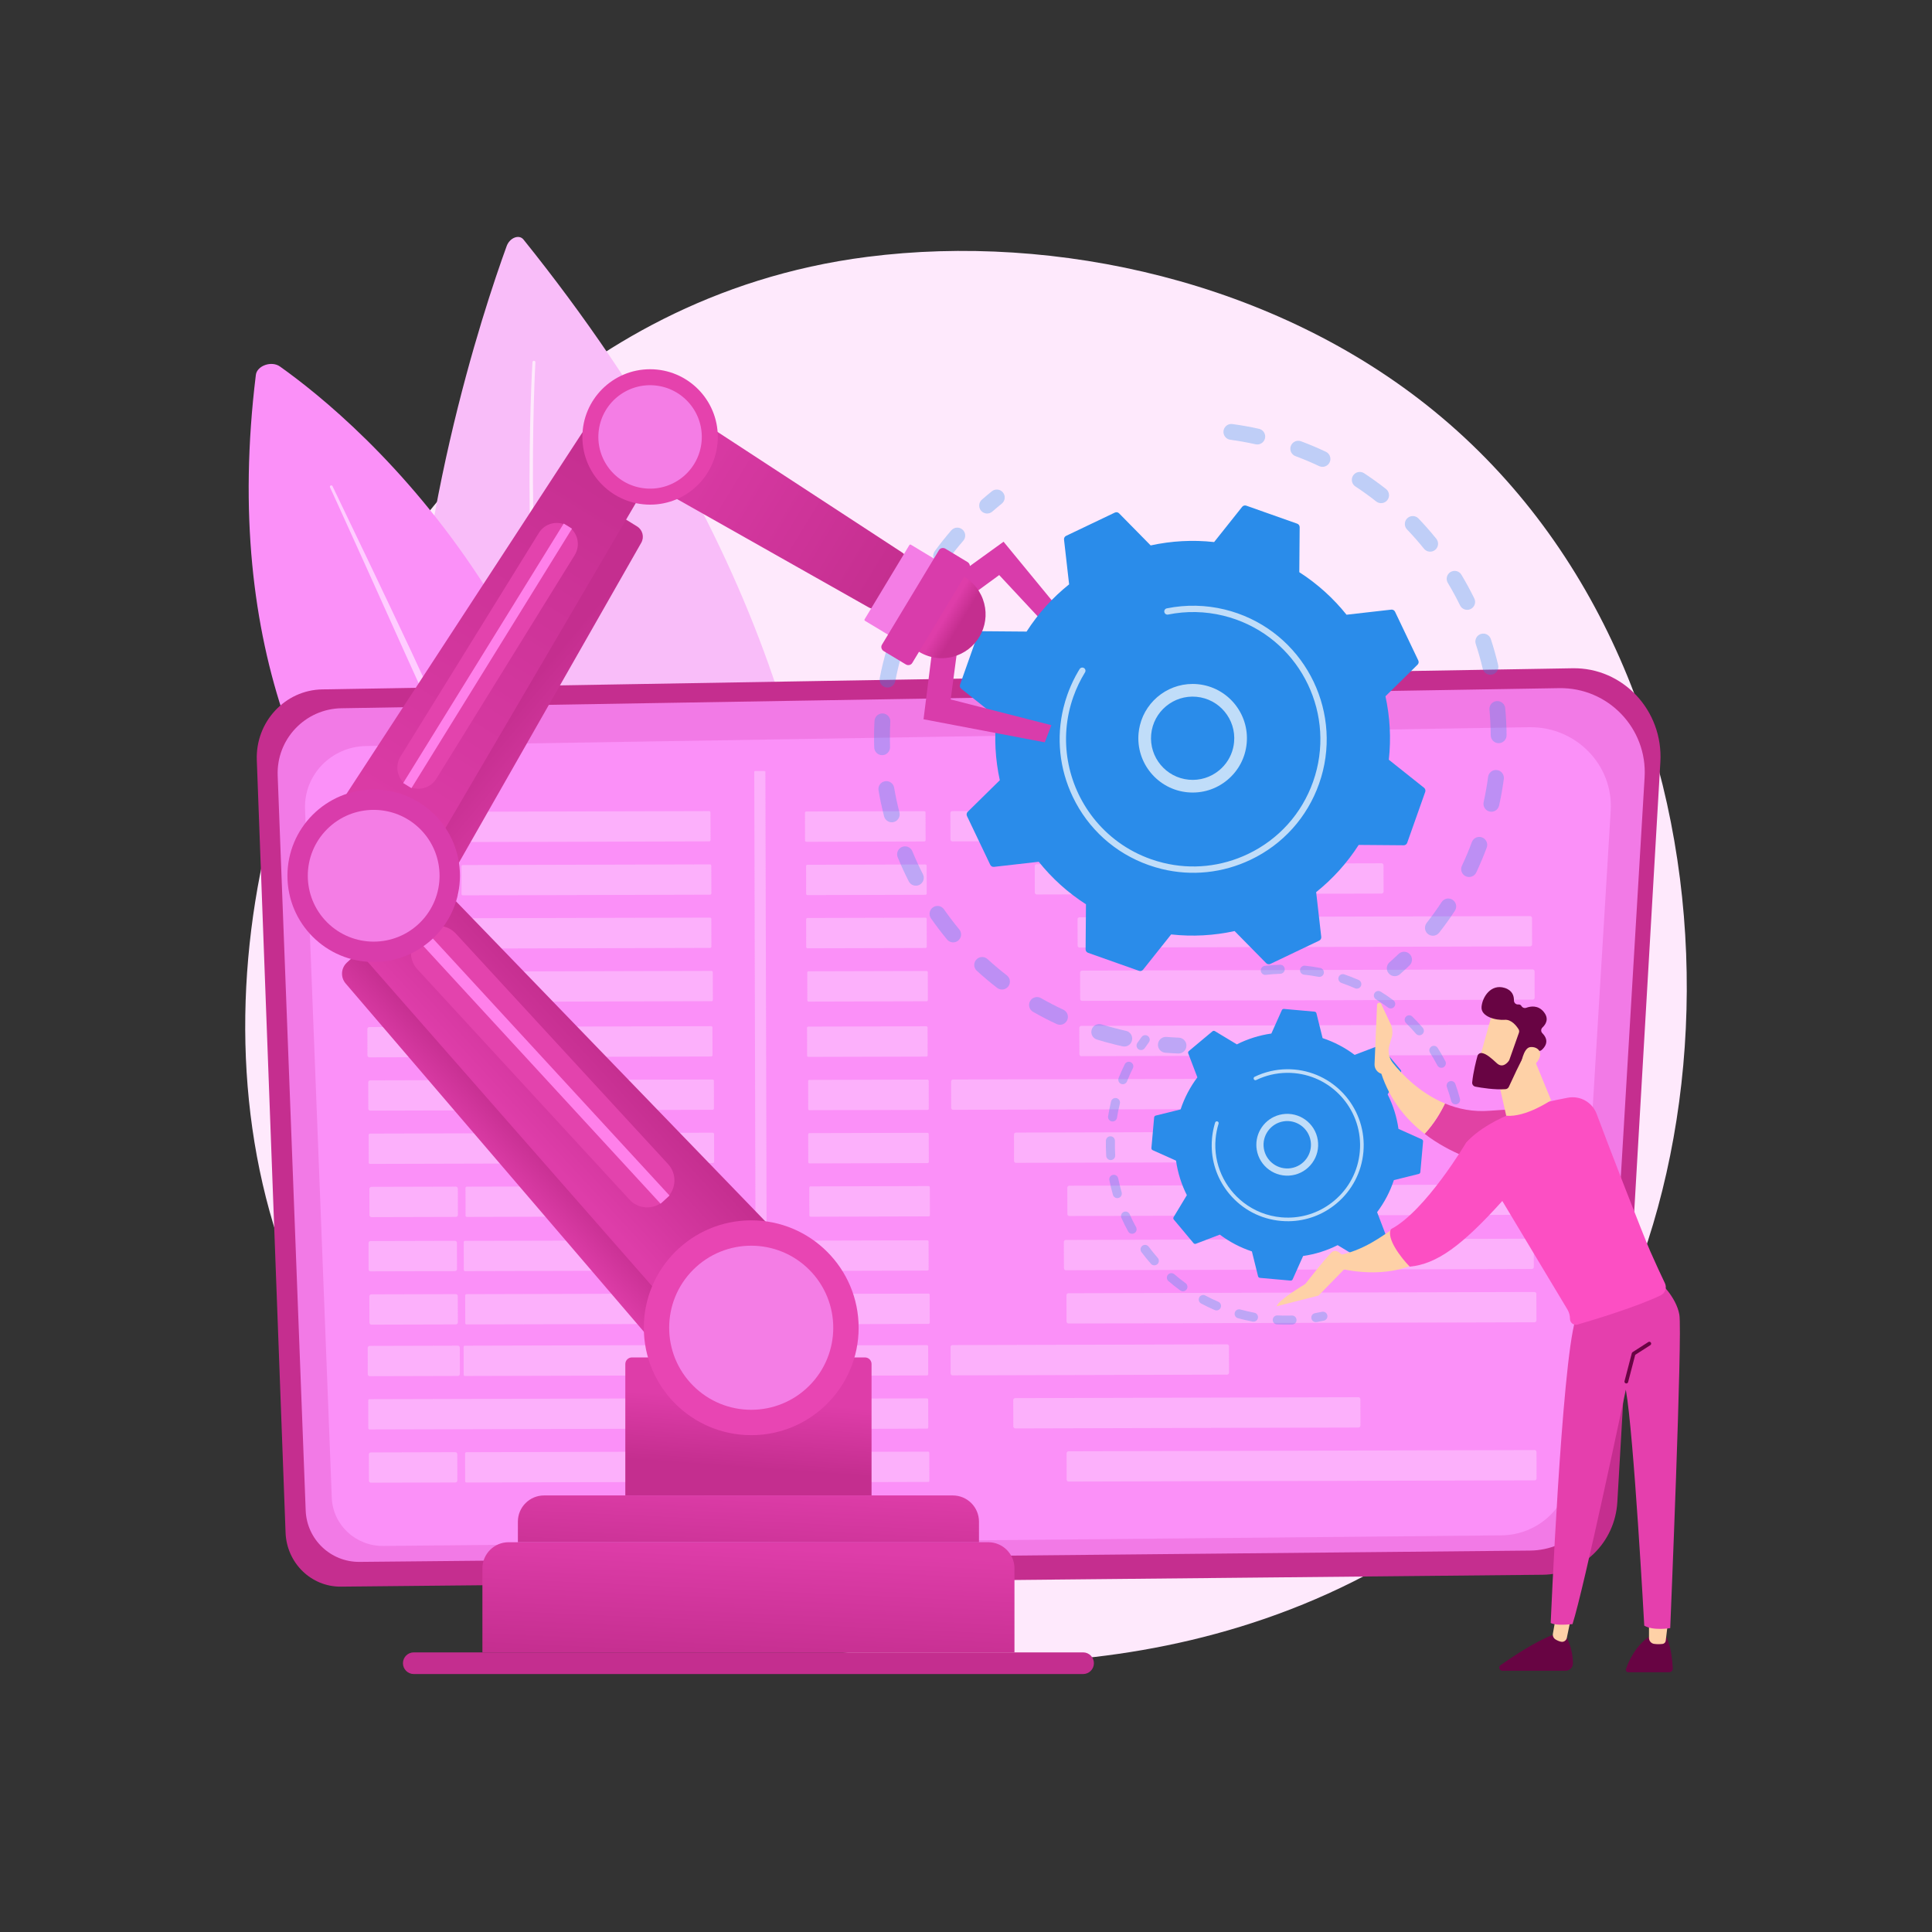 <svg width="945" height="945" viewBox="0 0 945 945" fill="none" xmlns="http://www.w3.org/2000/svg">
<rect x="0" y="0" width="945" height="945" fill="#333333" stroke="none"/>
<g clip-path="url(#clip0_8_586)">
<path d="M743.325 716.323C728.846 731.186 715.146 740.771 704.322 748.344C577.088 837.361 426.537 811.413 394.54 805.076C347.292 795.719 255.961 777.631 189.931 701.916C90.032 587.365 105.588 406.894 183.076 287.762C197.25 265.971 272.12 145.025 424.293 125.629C516.386 113.891 623.737 137.565 701.478 201.073C864.663 334.383 853.046 603.691 743.325 716.323Z" fill="#FEE9FC"/>
<path d="M247.82 120.376C225.035 183.042 104.704 550.298 371.37 657.311C371.37 657.311 502.412 423.68 256.056 117.167C253.901 114.485 249.309 116.282 247.82 120.376Z" fill="#F9BDF9"/>
<path d="M261.886 177.238C261.886 177.238 261.444 184.672 261.094 197.714C260.747 210.754 260.481 229.396 260.845 251.759C261.193 274.121 262.184 300.205 264.232 328.083C266.313 355.955 269.436 385.626 274.052 415.071C276.348 429.793 278.993 444.459 281.999 458.81C285.02 473.157 288.41 487.186 292.132 500.636C295.853 514.087 299.911 526.957 304.22 538.991C308.526 551.027 313.085 562.224 317.712 572.362C322.346 582.496 327.005 591.592 331.49 599.445C332.594 601.418 333.748 603.278 334.815 605.101C335.354 606.009 335.883 606.9 336.402 607.775C336.947 608.634 337.483 609.476 338.007 610.301C339.057 611.951 340.064 613.533 341.026 615.045C342.035 616.525 342.997 617.936 343.911 619.276C345.706 621.978 347.446 624.291 348.936 626.32C349.683 627.333 350.374 628.271 351.007 629.13C351.67 629.966 352.272 630.725 352.81 631.405C354.965 634.126 356.115 635.577 356.115 635.577L356.155 635.627C356.738 636.363 356.614 637.432 355.877 638.015C355.142 638.598 354.073 638.474 353.49 637.738L353.485 637.732C353.485 637.732 352.324 636.255 350.148 633.485C349.603 632.792 348.996 632.019 348.327 631.167C347.689 630.294 346.992 629.34 346.239 628.31C344.736 626.246 342.981 623.893 341.174 621.149C340.255 619.788 339.286 618.355 338.269 616.852C337.302 615.317 336.289 613.712 335.233 612.038C334.707 611.201 334.169 610.346 333.621 609.475C333.099 608.588 332.568 607.685 332.026 606.765C330.955 604.918 329.796 603.031 328.689 601.033C324.188 593.078 319.523 583.877 314.894 573.64C310.271 563.401 305.726 552.105 301.444 539.978C297.158 527.853 293.133 514.899 289.45 501.372C285.767 487.846 282.422 473.749 279.45 459.34C276.493 444.929 273.901 430.209 271.659 415.439C267.153 385.899 264.145 356.158 262.175 328.231C260.239 300.299 259.354 274.176 259.098 251.784C258.561 206.989 260.447 177.152 260.447 177.152C260.471 176.755 260.813 176.453 261.21 176.477C261.608 176.501 261.91 176.841 261.886 177.238Z" fill="#FEE9FC"/>
<path d="M306.16 529.782C306.16 529.782 91.873 454.287 125.147 183.373C125.702 178.856 132.83 176.359 136.905 179.25C174.835 206.164 304.71 314.011 306.16 529.782Z" fill="#FB90F8"/>
<path d="M162.639 237.801C162.639 237.801 170.336 253.855 181.884 277.936C187.642 289.983 194.314 304.061 201.407 319.172C204.906 326.748 208.523 334.577 212.198 342.533C214.023 346.517 215.861 350.532 217.708 354.563C219.525 358.607 221.351 362.667 223.175 366.727C226.809 374.855 230.442 382.982 234.019 390.983C237.564 398.998 241.052 406.886 244.429 414.519C247.731 422.185 250.925 429.596 253.952 436.623C256.979 443.65 259.76 450.33 262.37 456.477C263.682 459.547 264.902 462.506 266.043 465.328C267.194 468.146 268.285 470.819 269.311 473.332C270.335 475.844 271.294 478.195 272.181 480.369C273.046 482.552 273.841 484.558 274.558 486.369C277.405 493.623 279.031 497.768 279.031 497.768C279.159 498.094 278.999 498.461 278.672 498.589C278.354 498.714 277.994 498.562 277.859 498.25L277.855 498.241C277.855 498.241 276.105 494.151 273.039 486.994C272.279 485.203 271.438 483.219 270.522 481.06C269.584 478.91 268.569 476.584 267.486 474.099C265.312 469.132 262.859 463.528 260.183 457.415C257.484 451.312 254.607 444.68 251.479 437.702C248.349 430.725 245.05 423.367 241.636 415.755C238.223 408.143 234.697 400.277 231.113 392.284C227.497 384.306 223.824 376.2 220.15 368.095C212.796 351.888 205.44 335.68 198.545 320.486C191.696 305.268 185.304 291.065 179.826 278.891C174.315 266.731 169.722 256.598 166.507 249.505C164.891 245.962 163.622 243.178 162.757 241.28C161.88 239.388 161.412 238.378 161.412 238.378C161.254 238.039 161.402 237.636 161.741 237.478C162.078 237.322 162.478 237.467 162.639 237.801Z" fill="#FFCDFF"/>
<path d="M157.649 337.203L769.213 326.868C793.835 326.452 813.598 347.57 812.135 372.733L791.084 734.736C789.932 754.548 773.997 770.068 754.609 770.259L166.748 776.073C152.228 776.217 140.231 764.509 139.678 749.656L125.613 371.838C124.917 353.141 139.373 337.512 157.649 337.203Z" fill="#C52E8F"/>
<path d="M167.024 346.425L762.626 336.593C786.606 336.197 805.852 356.288 804.427 380.229L783.926 724.639C782.804 743.488 767.285 758.254 748.403 758.437L175.884 763.967C161.743 764.104 150.06 752.965 149.521 738.834L135.823 379.377C135.145 361.588 149.224 346.719 167.024 346.425Z" fill="#F27AE6"/>
<path d="M179.006 364.912L747.919 355.699C770.824 355.328 789.208 374.155 787.847 396.588L768.264 719.319C767.193 736.982 752.369 750.818 734.333 750.989L187.47 756.172C173.962 756.3 162.802 745.862 162.288 732.62L149.204 395.79C148.556 379.121 162.004 365.188 179.006 364.912Z" fill="#FB90F8"/>
<path opacity="0.53" d="M346.921 411.548L180.137 411.987C179.789 411.988 179.506 411.707 179.505 411.359L179.47 397.8C179.469 397.452 179.75 397.17 180.098 397.169L346.882 396.729C347.23 396.728 347.512 397.01 347.513 397.357L347.549 410.916C347.55 411.264 347.269 411.547 346.921 411.548Z" fill="#FDCBFC"/>
<path opacity="0.53" d="M452.136 411.593L394.381 411.745C394.047 411.746 393.776 411.477 393.775 411.143L393.739 397.533C393.738 397.199 394.008 396.928 394.342 396.927L452.097 396.775C452.431 396.775 452.702 397.044 452.703 397.378L452.739 410.988C452.74 411.321 452.47 411.592 452.136 411.593Z" fill="#FDCBFC"/>
<path opacity="0.53" d="M580.383 411.255L465.852 411.557C465.322 411.558 464.891 411.129 464.889 410.599L464.855 397.702C464.854 397.171 465.283 396.74 465.813 396.739L580.344 396.438C580.874 396.436 581.305 396.865 581.307 397.395L581.341 410.293C581.342 410.823 580.913 411.254 580.383 411.255Z" fill="#FDCBFC"/>
<path opacity="0.53" d="M223.41 437.915L180.283 438.029C179.752 438.03 179.321 437.601 179.32 437.071L179.286 424.174C179.285 423.644 179.714 423.213 180.244 423.211L223.371 423.098C223.901 423.096 224.332 423.525 224.334 424.055L224.367 436.953C224.369 437.483 223.94 437.914 223.41 437.915Z" fill="#FDCBFC"/>
<path opacity="0.53" d="M347.322 437.615L226.371 437.933C226.023 437.934 225.741 437.653 225.74 437.306L225.704 423.746C225.703 423.399 225.984 423.116 226.332 423.115L347.283 422.797C347.631 422.796 347.913 423.077 347.914 423.425L347.95 436.984C347.951 437.332 347.67 437.614 347.322 437.615Z" fill="#FDCBFC"/>
<path opacity="0.53" d="M452.679 437.659L394.924 437.811C394.59 437.813 394.319 437.543 394.318 437.209L394.282 423.599C394.281 423.266 394.551 422.995 394.885 422.994L452.64 422.842C452.974 422.841 453.245 423.111 453.246 423.444L453.282 437.054C453.283 437.387 453.013 437.658 452.679 437.659Z" fill="#FDCBFC"/>
<path opacity="0.53" d="M675.791 437.072L507.117 437.517C506.586 437.518 506.155 437.089 506.154 436.559L506.12 423.661C506.119 423.131 506.548 422.7 507.078 422.699L675.752 422.255C676.282 422.253 676.713 422.682 676.715 423.212L676.748 436.11C676.75 436.64 676.321 437.071 675.791 437.072Z" fill="#FDCBFC"/>
<path opacity="0.53" d="M223.445 463.946L180.318 464.059C179.787 464.06 179.356 463.632 179.355 463.102L179.321 450.204C179.32 449.674 179.749 449.243 180.279 449.242L223.406 449.128C223.936 449.127 224.367 449.555 224.369 450.085L224.403 462.983C224.404 463.513 223.975 463.944 223.445 463.946Z" fill="#FDCBFC"/>
<path opacity="0.53" d="M347.333 463.646L226.382 463.965C226.034 463.966 225.752 463.684 225.751 463.337L225.715 449.778C225.714 449.43 225.995 449.148 226.343 449.147L347.294 448.828C347.641 448.827 347.924 449.108 347.925 449.456L347.961 463.015C347.961 463.363 347.68 463.645 347.333 463.646Z" fill="#FDCBFC"/>
<path opacity="0.53" d="M452.705 463.69L394.949 463.842C394.615 463.843 394.344 463.573 394.344 463.239L394.308 449.63C394.307 449.296 394.576 449.025 394.91 449.024L452.666 448.872C452.999 448.871 453.271 449.141 453.271 449.474L453.307 463.085C453.308 463.418 453.038 463.689 452.705 463.69Z" fill="#FDCBFC"/>
<path opacity="0.53" d="M748.437 462.911L528.061 463.492C527.531 463.493 527.1 463.064 527.098 462.534L527.064 449.637C527.063 449.106 527.492 448.675 528.022 448.674L748.398 448.094C748.928 448.092 749.359 448.521 749.361 449.051L749.394 461.949C749.396 462.479 748.967 462.91 748.437 462.911Z" fill="#FDCBFC"/>
<path opacity="0.53" d="M223.876 490.013L180.748 490.127C180.218 490.128 179.787 489.699 179.786 489.169L179.752 476.271C179.751 475.741 180.179 475.31 180.709 475.309L223.837 475.195C224.367 475.194 224.798 475.623 224.799 476.153L224.833 489.05C224.835 489.58 224.406 490.011 223.876 490.013Z" fill="#FDCBFC"/>
<path opacity="0.53" d="M348.044 489.713L227.093 490.031C226.745 490.032 226.462 489.751 226.461 489.403L226.426 475.844C226.425 475.496 226.706 475.214 227.054 475.213L348.005 474.895C348.352 474.894 348.635 475.175 348.636 475.522L348.672 489.082C348.672 489.429 348.391 489.712 348.044 489.713Z" fill="#FDCBFC"/>
<path opacity="0.53" d="M453.247 489.757L395.491 489.909C395.157 489.91 394.886 489.641 394.886 489.307L394.85 475.697C394.849 475.364 395.118 475.092 395.452 475.092L453.208 474.939C453.541 474.939 453.813 475.208 453.813 475.542L453.849 489.152C453.85 489.486 453.58 489.757 453.247 489.757Z" fill="#FDCBFC"/>
<path opacity="0.53" d="M749.674 488.977L529.298 489.557C528.768 489.558 528.337 489.13 528.336 488.6L528.302 475.702C528.3 475.172 528.729 474.741 529.259 474.739L749.635 474.159C750.166 474.158 750.597 474.587 750.598 475.117L750.632 488.014C750.633 488.545 750.205 488.976 749.674 488.977Z" fill="#FDCBFC"/>
<path opacity="0.53" d="M223.81 517.063L180.683 517.176C180.153 517.178 179.722 516.749 179.72 516.219L179.687 503.321C179.685 502.791 180.114 502.36 180.644 502.359L223.771 502.245C224.302 502.244 224.733 502.673 224.734 503.203L224.768 516.1C224.769 516.63 224.341 517.061 223.81 517.063Z" fill="#FDCBFC"/>
<path opacity="0.53" d="M347.873 516.762L226.922 517.081C226.574 517.082 226.292 516.8 226.291 516.453L226.255 502.894C226.254 502.546 226.535 502.264 226.883 502.263L347.834 501.944C348.182 501.943 348.464 502.225 348.465 502.572L348.501 516.131C348.501 516.479 348.22 516.761 347.873 516.762Z" fill="#FDCBFC"/>
<path opacity="0.53" d="M453.139 516.807L395.384 516.959C395.05 516.96 394.779 516.69 394.778 516.357L394.742 502.747C394.741 502.413 395.011 502.142 395.345 502.141L453.1 501.989C453.434 501.988 453.705 502.258 453.706 502.592L453.742 516.202C453.743 516.535 453.473 516.806 453.139 516.807Z" fill="#FDCBFC"/>
<path opacity="0.53" d="M749.304 516.027L528.928 516.607C528.398 516.608 527.967 516.179 527.966 515.649L527.932 502.752C527.93 502.221 528.359 501.791 528.889 501.789L749.265 501.209C749.795 501.208 750.226 501.636 750.228 502.166L750.262 515.064C750.263 515.594 749.834 516.025 749.304 516.027Z" fill="#FDCBFC"/>
<path opacity="0.53" d="M224.241 543.129L181.114 543.243C180.583 543.244 180.152 542.816 180.151 542.285L180.117 529.388C180.116 528.857 180.545 528.426 181.075 528.425L224.202 528.312C224.732 528.31 225.163 528.739 225.165 529.269L225.199 542.167C225.2 542.697 224.771 543.128 224.241 543.129Z" fill="#FDCBFC"/>
<path opacity="0.53" d="M348.583 542.83L227.632 543.148C227.284 543.149 227.002 542.868 227.001 542.52L226.965 528.961C226.964 528.614 227.245 528.331 227.593 528.33L348.544 528.012C348.892 528.011 349.174 528.292 349.175 528.64L349.211 542.199C349.212 542.546 348.93 542.829 348.583 542.83Z" fill="#FDCBFC"/>
<path opacity="0.53" d="M453.681 542.874L395.926 543.026C395.592 543.027 395.321 542.758 395.32 542.424L395.284 528.814C395.283 528.481 395.553 528.21 395.887 528.209L453.642 528.057C453.976 528.056 454.247 528.325 454.248 528.659L454.284 542.269C454.285 542.602 454.015 542.873 453.681 542.874Z" fill="#FDCBFC"/>
<path opacity="0.53" d="M600.472 542.488L466.198 542.841C465.667 542.843 465.236 542.414 465.235 541.884L465.201 528.986C465.2 528.456 465.629 528.025 466.159 528.023L600.433 527.67C600.963 527.668 601.394 528.097 601.395 528.627L601.429 541.525C601.43 542.056 601.002 542.487 600.472 542.488Z" fill="#FDCBFC"/>
<path opacity="0.53" d="M348.683 568.859L180.983 569.301C180.636 569.302 180.353 569.02 180.352 568.673L180.316 555.114C180.315 554.766 180.597 554.483 180.944 554.482L348.644 554.041C348.992 554.04 349.275 554.321 349.276 554.669L349.311 568.228C349.312 568.576 349.031 568.858 348.683 568.859Z" fill="#FDCBFC"/>
<path opacity="0.53" d="M453.708 568.905L395.952 569.057C395.618 569.057 395.347 568.788 395.346 568.454L395.311 554.844C395.31 554.511 395.579 554.24 395.913 554.239L453.669 554.087C454.002 554.086 454.273 554.356 454.274 554.689L454.31 568.299C454.311 568.633 454.041 568.904 453.708 568.905Z" fill="#FDCBFC"/>
<path opacity="0.53" d="M664.837 568.348L496.96 568.79C496.43 568.791 495.999 568.363 495.998 567.832L495.964 554.935C495.963 554.405 496.391 553.974 496.921 553.972L664.798 553.53C665.329 553.529 665.759 553.957 665.761 554.488L665.795 567.385C665.796 567.916 665.367 568.347 664.837 568.348Z" fill="#FDCBFC"/>
<path opacity="0.53" d="M223.012 595.232L181.686 595.341C181.156 595.342 180.725 594.913 180.723 594.383L180.689 581.485C180.688 580.955 181.117 580.524 181.647 580.523L222.974 580.414C223.504 580.413 223.935 580.841 223.936 581.372L223.97 594.269C223.971 594.799 223.543 595.23 223.012 595.232Z" fill="#FDCBFC"/>
<path opacity="0.53" d="M349.304 594.927L228.353 595.245C228.006 595.246 227.723 594.965 227.722 594.617L227.687 581.058C227.686 580.71 227.967 580.428 228.314 580.427L349.265 580.108C349.613 580.107 349.896 580.389 349.897 580.736L349.932 594.295C349.933 594.643 349.652 594.926 349.304 594.927Z" fill="#FDCBFC"/>
<path opacity="0.53" d="M454.25 594.971L396.494 595.123C396.16 595.124 395.889 594.854 395.888 594.521L395.853 580.911C395.852 580.577 396.121 580.306 396.455 580.305L454.211 580.153C454.544 580.152 454.815 580.422 454.816 580.756L454.852 594.366C454.853 594.699 454.583 594.97 454.25 594.971Z" fill="#FDCBFC"/>
<path opacity="0.53" d="M750.976 594.19L523.049 594.79C522.519 594.791 522.088 594.363 522.087 593.832L522.053 580.935C522.051 580.404 522.48 579.973 523.01 579.972L750.937 579.372C751.467 579.371 751.898 579.799 751.899 580.33L751.933 593.227C751.935 593.758 751.506 594.189 750.976 594.19Z" fill="#FDCBFC"/>
<path opacity="0.53" d="M223.978 673.022L180.851 673.135C180.321 673.137 179.89 672.708 179.888 672.178L179.854 659.28C179.853 658.75 180.282 658.319 180.812 658.318L223.939 658.204C224.47 658.203 224.901 658.632 224.902 659.162L224.936 672.059C224.937 672.589 224.509 673.02 223.978 673.022Z" fill="#FDCBFC"/>
<path opacity="0.53" d="M348.38 672.721L227.429 673.04C227.081 673.041 226.798 672.76 226.797 672.412L226.762 658.853C226.761 658.505 227.042 658.223 227.39 658.222L348.341 657.903C348.688 657.902 348.971 658.184 348.972 658.531L349.008 672.09C349.008 672.438 348.727 672.721 348.38 672.721Z" fill="#FDCBFC"/>
<path opacity="0.53" d="M453.419 672.766L395.663 672.918C395.329 672.919 395.058 672.649 395.057 672.316L395.021 658.706C395.021 658.372 395.29 658.101 395.624 658.1L453.38 657.948C453.713 657.947 453.984 658.217 453.985 658.551L454.021 672.16C454.022 672.494 453.752 672.765 453.419 672.766Z" fill="#FDCBFC"/>
<path opacity="0.53" d="M600.208 672.38L465.934 672.734C465.404 672.735 464.973 672.306 464.971 671.776L464.938 658.879C464.936 658.348 465.365 657.917 465.895 657.916L600.169 657.563C600.699 657.561 601.13 657.99 601.132 658.52L601.166 671.418C601.167 671.948 600.738 672.379 600.208 672.38Z" fill="#FDCBFC"/>
<path opacity="0.53" d="M348.479 698.752L180.779 699.193C180.431 699.194 180.149 698.913 180.148 698.565L180.112 685.006C180.111 684.659 180.393 684.376 180.74 684.375L348.44 683.934C348.788 683.933 349.07 684.214 349.071 684.561L349.107 698.121C349.108 698.469 348.827 698.751 348.479 698.752Z" fill="#FDCBFC"/>
<path opacity="0.53" d="M453.444 698.796L395.688 698.948C395.355 698.949 395.084 698.68 395.083 698.346L395.047 684.736C395.046 684.402 395.316 684.131 395.649 684.131L453.405 683.979C453.739 683.978 454.01 684.247 454.011 684.581L454.046 698.191C454.047 698.525 453.778 698.796 453.444 698.796Z" fill="#FDCBFC"/>
<path opacity="0.53" d="M664.483 698.241L496.606 698.682C496.076 698.684 495.645 698.255 495.643 697.725L495.609 684.827C495.608 684.297 496.037 683.866 496.567 683.865L664.444 683.423C664.974 683.421 665.405 683.85 665.406 684.38L665.44 697.278C665.442 697.808 665.013 698.239 664.483 698.241Z" fill="#FDCBFC"/>
<path opacity="0.53" d="M222.749 725.124L181.422 725.233C180.892 725.234 180.461 724.806 180.46 724.276L180.426 711.378C180.425 710.848 180.853 710.417 181.383 710.415L222.71 710.307C223.24 710.305 223.671 710.734 223.672 711.264L223.706 724.162C223.708 724.692 223.279 725.123 222.749 725.124Z" fill="#FDCBFC"/>
<path opacity="0.53" d="M349.1 724.819L228.149 725.138C227.802 725.139 227.519 724.857 227.518 724.51L227.482 710.951C227.481 710.603 227.763 710.32 228.11 710.319L349.061 710.001C349.409 710 349.692 710.281 349.693 710.629L349.728 724.188C349.729 724.536 349.448 724.818 349.1 724.819Z" fill="#FDCBFC"/>
<path opacity="0.53" d="M453.987 724.864L396.231 725.016C395.898 725.017 395.627 724.747 395.626 724.413L395.59 710.803C395.589 710.47 395.859 710.199 396.192 710.198L453.948 710.046C454.281 710.045 454.553 710.315 454.554 710.648L454.589 724.258C454.59 724.592 454.32 724.863 453.987 724.864Z" fill="#FDCBFC"/>
<path opacity="0.53" d="M750.622 724.082L522.696 724.682C522.165 724.684 521.734 724.255 521.733 723.725L521.699 710.827C521.698 710.297 522.127 709.866 522.657 709.865L750.583 709.265C751.114 709.263 751.545 709.692 751.546 710.222L751.58 723.12C751.581 723.65 751.152 724.081 750.622 724.082Z" fill="#FDCBFC"/>
<path opacity="0.53" d="M222.576 621.745L181.249 621.854C180.719 621.855 180.288 621.427 180.287 620.897L180.253 607.999C180.252 607.469 180.68 607.038 181.21 607.037L222.537 606.928C223.067 606.926 223.498 607.355 223.5 607.885L223.533 620.783C223.535 621.313 223.106 621.744 222.576 621.745Z" fill="#FDCBFC"/>
<path opacity="0.53" d="M348.44 621.441L227.489 621.76C227.141 621.761 226.859 621.479 226.858 621.132L226.822 607.573C226.821 607.225 227.102 606.942 227.45 606.941L348.401 606.623C348.749 606.622 349.031 606.903 349.032 607.251L349.068 620.81C349.069 621.158 348.788 621.44 348.44 621.441Z" fill="#FDCBFC"/>
<path opacity="0.53" d="M453.631 621.486L395.875 621.638C395.541 621.639 395.27 621.369 395.269 621.036L395.233 607.426C395.233 607.092 395.502 606.821 395.836 606.82L453.592 606.668C453.925 606.667 454.196 606.937 454.197 607.27L454.233 620.88C454.234 621.214 453.964 621.485 453.631 621.486Z" fill="#FDCBFC"/>
<path opacity="0.53" d="M749.288 620.707L521.362 621.307C520.831 621.309 520.4 620.88 520.399 620.35L520.365 607.452C520.364 606.922 520.793 606.491 521.323 606.49L749.249 605.89C749.779 605.888 750.21 606.317 750.212 606.847L750.245 619.745C750.247 620.275 749.818 620.706 749.288 620.707Z" fill="#FDCBFC"/>
<path opacity="0.53" d="M222.993 647.813L181.666 647.921C181.136 647.923 180.705 647.494 180.704 646.964L180.67 634.066C180.669 633.536 181.097 633.105 181.627 633.104L222.954 632.995C223.484 632.994 223.915 633.422 223.917 633.953L223.95 646.85C223.952 647.38 223.523 647.811 222.993 647.813Z" fill="#FDCBFC"/>
<path opacity="0.53" d="M349.151 647.509L228.2 647.827C227.852 647.828 227.57 647.547 227.569 647.199L227.533 633.64C227.532 633.292 227.813 633.01 228.161 633.009L349.112 632.69C349.46 632.689 349.742 632.971 349.743 633.318L349.779 646.877C349.78 647.225 349.499 647.508 349.151 647.509Z" fill="#FDCBFC"/>
<path opacity="0.53" d="M454.173 647.553L396.417 647.705C396.083 647.706 395.812 647.436 395.811 647.103L395.775 633.493C395.775 633.159 396.044 632.888 396.378 632.887L454.134 632.735C454.467 632.735 454.738 633.004 454.739 633.338L454.775 646.948C454.776 647.281 454.506 647.552 454.173 647.553Z" fill="#FDCBFC"/>
<path opacity="0.53" d="M750.565 646.772L522.639 647.372C522.109 647.373 521.678 646.945 521.676 646.414L521.643 633.517C521.641 632.986 522.07 632.556 522.6 632.554L750.526 631.954C751.057 631.953 751.488 632.382 751.489 632.912L751.523 645.809C751.524 646.34 751.095 646.771 750.565 646.772Z" fill="#FDCBFC"/>
<path opacity="0.53" d="M374.98 742.3L370.245 742.313C370.051 742.313 369.893 742.156 369.892 741.961L368.933 377.5C368.932 377.305 369.09 377.147 369.284 377.146L374.019 377.134C374.213 377.133 374.371 377.291 374.372 377.485L375.331 741.947C375.332 742.141 375.175 742.3 374.98 742.3Z" fill="#FDCBFC"/>
<path d="M529.768 808.229H202.395C199.468 808.229 197.096 810.602 197.096 813.529C197.096 816.456 199.468 818.828 202.395 818.828H529.768C532.694 818.828 535.067 816.456 535.067 813.529C535.067 810.602 532.694 808.229 529.768 808.229Z" fill="url(#paint0_linear_8_586)"/>
<path d="M483.398 754.352H248.764C241.69 754.352 235.956 760.086 235.956 767.159V808.23H496.206V767.159C496.206 760.086 490.472 754.352 483.398 754.352Z" fill="url(#paint1_linear_8_586)"/>
<path d="M466.039 731.467H266.123C259.05 731.467 253.315 737.201 253.315 744.274V754.352H478.847V744.274C478.847 737.201 473.113 731.467 466.039 731.467Z" fill="url(#paint2_linear_8_586)"/>
<path d="M426.302 731.467H305.86V667.185C305.86 665.404 307.304 663.96 309.085 663.96H423.077C424.859 663.96 426.302 665.404 426.302 667.185V731.467Z" fill="url(#paint3_linear_8_586)"/>
<path d="M169.676 470.833C166.742 473.535 166.486 478.081 169.1 481.094L333.912 673.55C336.638 676.693 341.422 676.962 344.482 674.144L358.504 661.233L176.992 464.097L169.676 470.833Z" fill="url(#paint4_linear_8_586)"/>
<path d="M192.245 409C186.634 403.152 177.377 402.866 171.415 408.355L156.633 421.965C150.672 427.454 150.194 436.704 155.56 442.777L352.212 667.027L393.434 629.073C396.777 625.995 396.929 620.768 393.771 617.5L192.245 409Z" fill="url(#paint5_linear_8_586)"/>
<path d="M206.349 455.988L204.803 457.411C200.015 461.819 199.708 469.273 204.116 474.06L307.89 586.768C312.298 591.555 319.752 591.862 324.539 587.455L326.085 586.031C330.872 581.623 331.18 574.169 326.772 569.382L222.997 456.675C218.59 451.888 211.136 451.58 206.349 455.988Z" fill="#E343AD"/>
<path d="M207.746 454.716L203.389 458.728L323.116 588.778L327.473 584.767L207.746 454.716Z" fill="#FF80EA"/>
<path d="M367.447 701.979C396.462 701.979 419.984 678.457 419.984 649.442C419.984 620.427 396.462 596.905 367.447 596.905C338.432 596.905 314.91 620.427 314.91 649.442C314.91 678.457 338.432 701.979 367.447 701.979Z" fill="#E845B3"/>
<path d="M395.817 677.817C411.489 662.145 411.489 636.736 395.817 621.064C380.145 605.392 354.735 605.392 339.063 621.064C323.391 636.736 323.391 662.145 339.063 677.817C354.735 693.489 380.145 693.489 395.817 677.817Z" fill="#F47DE5"/>
<path d="M191.626 436.301L204.643 444.353C207.484 446.111 211.215 445.173 212.888 442.281L313.642 265.503C315.245 262.73 314.354 259.185 311.63 257.499L304.838 253.298L191.626 436.301Z" fill="url(#paint6_linear_8_586)"/>
<path d="M300.776 208.495L314.497 216.984C320.032 220.408 321.812 227.629 318.502 233.233L197.467 439.914L159.2 416.241C156.097 414.321 155.184 410.222 157.178 407.166L284.448 212.166C287.985 206.702 295.241 205.071 300.776 208.495Z" fill="url(#paint7_linear_8_586)"/>
<path d="M263.573 260.668L195.895 370.067C192.9 374.907 194.397 381.258 199.237 384.253C204.077 387.247 210.428 385.751 213.422 380.91L281.1 271.512C284.095 266.672 282.598 260.32 277.758 257.326C272.918 254.332 266.567 255.828 263.573 260.668Z" fill="#E343AD"/>
<path d="M275.729 256.084L197.208 383.008L201.253 385.51L279.774 258.587L275.729 256.084Z" fill="#FF80EA"/>
<path d="M182.783 470.547C206.084 470.547 224.972 451.659 224.972 428.359C224.972 405.058 206.084 386.17 182.783 386.17C159.483 386.17 140.595 405.058 140.595 428.359C140.595 451.659 159.483 470.547 182.783 470.547Z" fill="#D93CAB"/>
<path d="M205.567 451.145C218.152 438.56 218.152 418.155 205.567 405.57C192.982 392.985 172.578 392.985 159.992 405.57C147.407 418.155 147.407 438.56 159.992 451.145C172.578 463.73 192.982 463.73 205.567 451.145Z" fill="#F47DE5"/>
<path d="M442.311 281.866L435.729 292.687C433.074 297.052 428.272 299.012 424.925 297.099L301.369 227.273L319.725 197.097C321.214 194.649 323.931 193.607 325.742 194.79L441.26 270.244C444.499 272.336 444.966 277.502 442.311 281.866Z" fill="url(#paint8_linear_8_586)"/>
<path d="M317.983 246.839C336.272 246.839 351.099 232.013 351.099 213.723C351.099 195.433 336.272 180.606 317.983 180.606C299.693 180.606 284.866 195.433 284.866 213.723C284.866 232.013 299.693 246.839 317.983 246.839Z" fill="#E542AD"/>
<path d="M343.18 215.86C344.365 201.939 334.041 189.694 320.12 188.509C306.199 187.325 293.954 197.649 292.769 211.57C291.584 225.49 301.909 237.736 315.83 238.921C329.75 240.105 341.996 229.781 343.18 215.86Z" fill="#F47DE5"/>
<path d="M463.203 284.946L490.872 264.971L529.21 311.599L523.398 318.462L488.735 281.278L467.322 296.952L463.203 284.946Z" fill="#D93CAB"/>
<g opacity="0.3">
<path d="M598.538 210.333C599.001 208.431 600.836 207.148 602.818 207.417C607.152 208.005 611.525 208.79 615.815 209.749C617.903 210.216 619.217 212.286 618.75 214.373C618.744 214.398 618.738 214.422 618.732 214.446C618.234 216.49 616.188 217.768 614.126 217.306C610.05 216.394 605.896 215.649 601.779 215.091C599.66 214.804 598.174 212.853 598.461 210.733C598.479 210.597 598.506 210.464 598.538 210.333ZM631.25 218.564C631.286 218.417 631.331 218.27 631.385 218.125C632.132 216.121 634.362 215.102 636.366 215.848C640.482 217.383 644.573 219.109 648.524 220.978C650.457 221.893 651.281 224.191 650.37 226.135C649.455 228.068 647.146 228.893 645.214 227.979C641.458 226.203 637.572 224.563 633.66 223.105C631.802 222.412 630.792 220.444 631.25 218.564ZM661.337 233.793C661.439 233.375 661.614 232.966 661.864 232.585C663.039 230.798 665.439 230.301 667.226 231.475C670.89 233.881 674.494 236.478 677.939 239.192C679.619 240.517 679.905 242.95 678.585 244.63C677.262 246.309 674.826 246.598 673.147 245.275C669.876 242.697 666.453 240.233 662.974 237.947C661.568 237.023 660.96 235.34 661.337 233.793ZM687.268 255.373C687.437 254.681 687.799 254.027 688.351 253.498C689.895 252.018 692.347 252.071 693.826 253.615C696.86 256.783 699.794 260.12 702.546 263.533C703.885 265.198 703.624 267.634 701.961 268.978C700.296 270.32 697.859 270.058 696.516 268.393C693.903 265.152 691.117 261.982 688.233 258.972C687.284 257.98 686.966 256.615 687.268 255.373ZM707.736 282.192C707.973 281.222 708.583 280.343 709.507 279.789C711.341 278.689 713.72 279.284 714.818 281.118C717.069 284.871 719.19 288.773 721.122 292.716C722.064 294.635 721.271 296.955 719.35 297.897C717.43 298.837 715.111 298.044 714.168 296.123C712.332 292.376 710.316 288.667 708.178 285.101C707.632 284.191 707.503 283.147 707.736 282.192ZM721.76 312.87C722.067 311.612 722.995 310.537 724.315 310.104C726.347 309.437 728.534 310.543 729.202 312.575C730.569 316.739 731.775 321.014 732.783 325.28C733.275 327.362 731.987 329.448 729.906 329.94C727.826 330.432 725.739 329.143 725.247 327.063C724.288 323.009 723.143 318.947 721.844 314.991C721.61 314.278 721.595 313.548 721.76 312.87ZM697.113 452.902C697.24 452.381 697.478 451.879 697.83 451.43C700.399 448.158 702.86 444.73 705.143 441.24C706.314 439.451 708.714 438.95 710.502 440.12C712.292 441.291 712.794 443.69 711.623 445.48C709.218 449.155 706.627 452.767 703.922 456.212C702.601 457.895 700.167 458.187 698.485 456.866C697.251 455.899 696.765 454.331 697.113 452.902ZM728.633 345.87C729.013 344.31 730.347 343.09 732.036 342.933C734.166 342.734 736.052 344.299 736.251 346.428C736.658 350.792 736.88 355.227 736.911 359.61C736.916 361.748 735.206 363.495 733.066 363.51C730.928 363.525 729.182 361.803 729.167 359.664C729.138 355.502 728.927 351.291 728.541 347.147C728.501 346.707 728.534 346.277 728.633 345.87ZM714.819 424.192C714.88 423.944 714.965 423.697 715.078 423.457C716.851 419.691 718.483 415.798 719.933 411.887C720.677 409.882 722.905 408.859 724.91 409.602C726.914 410.346 727.948 412.575 727.195 414.579C725.669 418.693 723.951 422.79 722.086 426.754C721.176 428.689 718.868 429.52 716.934 428.609C715.24 427.812 714.392 425.944 714.819 424.192ZM727.961 379.579C728.424 377.681 730.255 376.398 732.234 376.663C734.354 376.946 735.842 378.894 735.561 381.014C734.981 385.354 734.206 389.727 733.255 394.011C733.25 394.038 733.243 394.065 733.237 394.092C732.739 396.133 730.698 397.41 728.638 396.953C726.549 396.49 725.232 394.423 725.696 392.335C726.598 388.265 727.333 384.111 727.884 379.988C727.903 379.849 727.929 379.712 727.961 379.579Z" fill="#2A8CEA"/>
<path d="M678.457 472.68C678.637 471.94 679.037 471.244 679.652 470.7C681.148 469.378 682.64 468.003 684.091 466.612C685.633 465.132 688.085 465.182 689.565 466.725C691.046 468.268 690.997 470.721 689.451 472.2C687.927 473.663 686.357 475.11 684.783 476.501C683.181 477.918 680.733 477.768 679.317 476.166C678.443 475.179 678.166 473.871 678.457 472.68Z" fill="#2A8CEA"/>
</g>
<g opacity="0.3">
<path d="M566.506 510.136C566.949 508.32 568.655 507.043 570.577 507.197C572.567 507.358 574.594 507.479 576.6 507.557C578.737 507.64 580.402 509.44 580.319 511.577C580.235 513.723 578.435 515.378 576.299 515.295C574.186 515.212 572.052 515.085 569.957 514.917C567.825 514.745 566.236 512.878 566.407 510.746C566.424 510.537 566.458 510.333 566.506 510.136Z" fill="#2A8CEA"/>
<path d="M431.929 324.238C432.35 322.507 432.804 320.776 433.287 319.047C433.864 316.988 436 315.785 438.06 316.361C440.119 316.937 441.326 319.086 440.746 321.133C439.63 325.124 438.678 329.151 437.909 333.149C437.501 335.251 435.476 336.624 433.376 336.221C431.275 335.816 429.9 333.786 430.304 331.686C430.78 329.213 431.327 326.707 431.929 324.238ZM440.127 299.783C440.178 299.572 440.248 299.363 440.337 299.157C442.053 295.193 443.956 291.256 445.993 287.458C447.004 285.574 449.351 284.866 451.234 285.876C453.119 286.887 453.831 289.24 452.816 291.119C450.881 294.726 449.075 298.466 447.443 302.233C446.594 304.196 444.315 305.098 442.353 304.249C440.595 303.488 439.689 301.582 440.127 299.783ZM427.852 351.914C428.284 350.141 429.928 348.869 431.817 348.969C433.953 349.082 435.592 350.906 435.479 353.041C435.262 357.126 435.217 361.276 435.347 365.377C435.412 367.515 433.737 369.302 431.6 369.37C429.462 369.437 427.674 367.759 427.607 365.621C427.47 361.303 427.517 356.932 427.745 352.63C427.759 352.384 427.796 352.145 427.852 351.914ZM456.589 270.948C456.705 270.47 456.916 270.008 457.223 269.586C459.765 266.098 462.488 262.677 465.314 259.418C466.715 257.803 469.159 257.629 470.774 259.03C472.391 260.431 472.566 262.875 471.163 264.492C468.48 267.587 465.895 270.835 463.48 274.148C462.222 275.876 459.798 276.256 458.071 274.996C456.765 274.044 456.228 272.427 456.589 270.948ZM429.773 385.033C430.128 383.579 431.315 382.4 432.885 382.132C434.994 381.773 436.994 383.19 437.354 385.299C438.04 389.329 438.91 393.387 439.937 397.361C440.472 399.431 439.228 401.544 437.156 402.079C435.086 402.613 432.975 401.369 432.44 399.299C431.358 395.116 430.443 390.844 429.719 386.6C429.628 386.063 429.652 385.531 429.773 385.033ZM438.915 416.929C439.199 415.766 440.016 414.751 441.208 414.261C443.187 413.45 445.448 414.396 446.26 416.375C447.816 420.169 449.551 423.942 451.414 427.589C452.391 429.491 451.637 431.823 449.73 432.799C447.826 433.772 445.494 433.018 444.52 431.114C442.558 427.276 440.733 423.306 439.096 419.313C438.773 418.527 438.728 417.696 438.915 416.929ZM454.794 446.074C455.009 445.189 455.536 444.377 456.342 443.816C458.095 442.593 460.509 443.024 461.732 444.778C464.079 448.147 466.592 451.451 469.205 454.603C470.569 456.249 470.344 458.688 468.695 460.055C467.048 461.419 464.608 461.191 463.243 459.545C460.494 456.228 457.847 452.749 455.378 449.206C454.717 448.257 454.54 447.115 454.794 446.074ZM476.649 471.06C476.798 470.447 477.099 469.862 477.555 469.364C479 467.787 481.448 467.681 483.025 469.125C486.05 471.897 489.226 474.57 492.468 477.071C494.161 478.378 494.474 480.811 493.169 482.502C491.863 484.195 489.431 484.509 487.738 483.202C484.324 480.568 480.978 477.753 477.794 474.835C476.715 473.846 476.325 472.387 476.649 471.06ZM503.466 490.646C503.55 490.301 503.683 489.963 503.868 489.639C504.929 487.783 507.296 487.139 509.151 488.201C512.703 490.232 516.389 492.138 520.109 493.867C522.048 494.769 522.885 497.077 521.987 499.01C521.086 500.95 518.783 501.791 516.843 500.889C512.928 499.069 509.047 497.062 505.308 494.923C503.775 494.046 503.068 492.28 503.466 490.646ZM533.91 503.853C533.929 503.776 533.951 503.699 533.974 503.622C534.606 501.579 536.775 500.435 538.817 501.068C541.701 501.96 544.646 502.773 547.573 503.487C548.633 503.745 549.694 503.99 550.753 504.225C552.842 504.686 554.161 506.753 553.698 508.841C553.272 510.964 551.171 512.248 549.084 511.787C547.968 511.541 546.854 511.282 545.739 511.011C542.66 510.26 539.561 509.404 536.528 508.465C534.563 507.857 533.429 505.826 533.91 503.853Z" fill="#2A8CEA"/>
<path d="M479.067 246.387C479.249 245.639 479.655 244.939 480.277 244.394C481.854 243.013 483.49 241.64 485.14 240.311C486.806 238.97 489.244 239.233 490.584 240.899C491.925 242.565 491.664 245.001 489.997 246.343C488.429 247.605 486.875 248.91 485.377 250.22C483.77 251.629 481.323 251.467 479.914 249.858C479.051 248.871 478.778 247.57 479.067 246.387Z" fill="#2A8CEA"/>
</g>
<path d="M521.463 262.1C520.767 262.433 520.357 263.171 520.445 263.938L522.935 285.823C514.907 292.254 507.847 300.012 502.133 308.923L480.122 308.747C479.35 308.74 478.659 309.225 478.401 309.953L469.589 334.86C469.332 335.588 469.564 336.399 470.168 336.879L487.392 350.585C486.231 361.107 486.841 371.578 489.039 381.627L473.34 397.076C472.789 397.618 472.643 398.449 472.976 399.145L484.357 422.988C484.69 423.686 485.427 424.095 486.194 424.007L508.079 421.517C514.51 429.545 522.268 436.605 531.179 442.319L531.003 464.33C530.996 465.102 531.481 465.793 532.209 466.051L557.116 474.863C557.844 475.12 558.655 474.888 559.135 474.283L572.841 457.059C583.363 458.221 593.834 457.611 603.882 455.413L619.332 471.112C619.873 471.662 620.705 471.808 621.401 471.475L645.244 460.095C645.941 459.762 646.35 459.024 646.263 458.257L643.773 436.372C651.801 429.942 658.861 422.184 664.574 413.273L686.586 413.449C687.357 413.455 688.048 412.971 688.306 412.243L697.118 387.336C697.376 386.608 697.143 385.797 696.539 385.316L679.315 371.611C680.477 361.089 679.866 350.617 677.669 340.569L693.367 325.119C693.918 324.578 694.064 323.747 693.731 323.05L682.35 299.207C682.018 298.511 681.28 298.102 680.513 298.189L658.628 300.679C652.197 292.651 644.439 285.591 635.529 279.877L635.705 257.866C635.711 257.094 635.227 256.402 634.498 256.145L609.592 247.333C608.864 247.076 608.053 247.308 607.572 247.912L593.866 265.136C583.345 263.975 572.874 264.585 562.825 266.783L547.375 251.084C546.834 250.534 546.003 250.388 545.306 250.72L521.463 262.1Z" fill="#2A8CEA"/>
<path opacity="0.7" d="M557.555 354.791C560.621 342.214 572.549 333.421 585.814 334.655C600.395 336.013 611.152 348.978 609.796 363.558C609.14 370.623 605.771 377.007 600.312 381.535C594.854 386.065 587.957 388.198 580.894 387.54C566.312 386.183 555.555 373.218 556.911 358.638C557.034 357.323 557.251 356.038 557.555 354.791ZM603.129 365.963C603.366 364.992 603.534 363.998 603.628 362.984C604.669 351.806 596.419 341.864 585.241 340.824C574.062 339.784 564.116 348.029 563.08 359.212C562.039 370.39 570.289 380.332 581.467 381.372C586.883 381.876 592.17 380.241 596.356 376.768C599.758 373.945 602.101 370.181 603.129 365.963Z" fill="white"/>
<path opacity="0.7" d="M520.161 346.233C520.688 344.073 521.326 341.927 522.077 339.803C522.314 339.134 522.561 338.469 522.819 337.808C524.091 334.549 525.621 331.396 527.384 328.399C527.408 328.358 527.432 328.317 527.456 328.276C527.525 328.161 527.593 328.045 527.664 327.93C527.798 327.705 527.935 327.482 528.072 327.259C528.433 326.673 529.12 326.411 529.755 326.565C529.909 326.603 530.061 326.666 530.203 326.753C530.931 327.202 531.155 328.156 530.708 328.884C528.398 332.631 526.478 336.652 524.999 340.835C517.644 361.613 522.038 383.744 534.696 399.945C541.736 408.957 551.334 416.133 562.891 420.222C564.917 420.939 566.965 421.549 569.026 422.05C582.892 425.429 597.378 423.948 610.431 417.717C625.425 410.56 636.735 397.992 642.277 382.33C653.718 349.981 636.717 314.382 604.384 302.943C602.391 302.238 600.369 301.636 598.328 301.139C589.482 298.985 580.264 298.789 571.334 300.6C571.103 300.647 570.874 300.64 570.66 300.587C570.095 300.449 569.631 299.997 569.508 299.39C569.341 298.551 569.878 297.733 570.719 297.564C580.095 295.663 589.774 295.867 599.06 298.13C601.202 298.651 603.324 299.283 605.417 300.023C639.363 312.033 657.203 349.429 645.198 383.363C639.38 399.806 627.507 412.999 611.766 420.512C598.062 427.054 582.855 428.608 568.298 425.062C566.135 424.535 563.985 423.895 561.858 423.143C545.414 417.324 532.221 405.452 524.707 389.711C518.164 376.004 516.612 360.793 520.161 346.233Z" fill="white"/>
<path d="M457.609 273.707L445.553 266.437C445.29 266.279 444.948 266.363 444.789 266.627L422.918 302.896C422.759 303.159 422.844 303.501 423.107 303.66L435.163 310.929C435.426 311.088 435.768 311.003 435.927 310.74L457.798 274.471C457.957 274.208 457.872 273.866 457.609 273.707Z" fill="#F47DE5"/>
<path d="M455.989 317.953L451.727 351.811L511.027 363.098L514.263 354.707L465.013 342.117L468.5 315.812L455.989 317.953Z" fill="#D93CAB"/>
<path d="M447.056 317.072C452.747 321.735 460.692 323.34 468.091 320.602C479.188 316.494 484.854 304.167 480.746 293.07C478.667 287.453 474.483 283.228 469.418 280.957L447.056 317.072Z" fill="url(#paint9_linear_8_586)"/>
<path d="M434.881 309.555L431.381 315.36C430.75 316.407 431.147 317.803 432.267 318.479L443.029 324.968C444.149 325.644 445.569 325.343 446.2 324.296L474.108 278.017C474.739 276.97 474.343 275.574 473.222 274.898L462.461 268.409C461.34 267.733 459.92 268.034 459.289 269.081L456.082 274.399L434.881 309.555Z" fill="#D93CAB"/>
<g opacity="0.3">
<path d="M616.692 474.654C616.678 473.54 617.509 472.573 618.64 472.441C621.113 472.153 623.635 471.967 626.136 471.89C627.354 471.852 628.371 472.808 628.408 474.025C628.408 474.039 628.408 474.053 628.409 474.068C628.423 475.265 627.475 476.259 626.273 476.296C623.896 476.369 621.5 476.545 619.151 476.82C617.942 476.961 616.847 476.095 616.706 474.886C616.697 474.808 616.692 474.731 616.692 474.654ZM635.894 474.569C635.893 474.483 635.897 474.396 635.906 474.308C636.035 473.097 637.12 472.22 638.331 472.348C640.817 472.613 643.317 472.986 645.76 473.459C646.956 473.689 647.734 474.84 647.507 476.041C647.275 477.236 646.119 478.017 644.924 477.787C642.602 477.338 640.227 476.983 637.864 476.732C636.742 476.613 635.907 475.671 635.894 474.569ZM654.637 478.714C654.634 478.469 654.673 478.218 654.757 477.973C655.152 476.822 656.406 476.208 657.557 476.603C659.917 477.412 662.272 478.334 664.555 479.344C665.669 479.837 666.171 481.139 665.68 482.251C665.188 483.364 663.886 483.868 662.773 483.376C660.604 482.417 658.369 481.541 656.127 480.773C655.221 480.462 654.648 479.62 654.637 478.714ZM671.987 486.948C671.982 486.542 672.089 486.131 672.319 485.761C672.961 484.727 674.321 484.41 675.354 485.051C677.475 486.37 679.565 487.795 681.565 489.288C682.538 490.016 682.739 491.397 682.012 492.373C681.284 493.348 679.903 493.548 678.927 492.82C677.028 491.402 675.043 490.048 673.028 488.796C672.364 488.383 671.995 487.676 671.987 486.948ZM687.064 498.844C687.057 498.275 687.27 497.704 687.701 497.268C688.557 496.402 689.953 496.394 690.818 497.25C692.589 499.001 694.311 500.853 695.933 502.754C696.724 503.679 696.615 505.071 695.688 505.862C694.762 506.652 693.371 506.542 692.58 505.616C691.038 503.809 689.402 502.049 687.719 500.385C687.289 499.96 687.071 499.403 687.064 498.844ZM699.134 513.777C699.125 513.041 699.485 512.317 700.152 511.891C701.178 511.236 702.541 511.537 703.196 512.563C704.538 514.666 705.808 516.853 706.967 519.063C707.532 520.141 707.117 521.473 706.038 522.039C704.961 522.604 703.628 522.189 703.063 521.111C701.961 519.011 700.756 516.933 699.48 514.935C699.25 514.575 699.139 514.175 699.134 513.777ZM705.337 594.479C705.334 594.173 705.394 593.863 705.525 593.566C706.479 591.399 707.351 589.16 708.117 586.914C708.51 585.761 709.762 585.146 710.914 585.539C712.066 585.931 712.682 587.183 712.289 588.336C711.483 590.702 710.564 593.06 709.56 595.342C709.069 596.457 707.768 596.962 706.654 596.471C705.837 596.112 705.347 595.316 705.337 594.479ZM707.589 531.003C707.578 530.089 708.141 529.228 709.05 528.902C710.196 528.492 711.458 529.088 711.868 530.234C712.71 532.583 713.459 534.997 714.096 537.41C714.401 538.588 713.704 539.793 712.527 540.103C711.35 540.414 710.144 539.711 709.833 538.534C709.229 536.243 708.517 533.951 707.718 531.72C707.634 531.483 707.591 531.242 707.589 531.003ZM711.043 576.145C711.041 575.999 711.053 575.851 711.082 575.703C711.527 573.376 711.876 570.998 712.123 568.637C712.25 567.426 713.334 566.547 714.545 566.673C715.755 566.8 716.64 567.883 716.508 569.095C716.248 571.579 715.88 574.081 715.412 576.53C715.184 577.726 714.029 578.51 712.833 578.282C711.786 578.082 711.055 577.171 711.043 576.145ZM711.983 549.686C711.97 548.574 712.798 547.608 713.927 547.474C715.136 547.331 716.232 548.194 716.377 549.403C716.67 551.878 716.861 554.399 716.942 556.896C716.943 556.911 716.944 556.928 716.944 556.943C716.958 558.139 716.013 559.132 714.812 559.171C713.595 559.211 712.577 558.257 712.537 557.041C712.459 554.669 712.278 552.274 711.998 549.923C711.989 549.843 711.984 549.764 711.983 549.686Z" fill="#2A8CEA"/>
<path d="M697.846 608.022C697.841 607.588 697.963 607.148 698.225 606.761C698.863 605.821 699.492 604.851 700.095 603.88C700.736 602.845 702.096 602.526 703.13 603.168C704.165 603.81 704.485 605.169 703.841 606.203C703.207 607.225 702.546 608.245 701.875 609.235C701.192 610.243 699.82 610.506 698.814 609.823C698.192 609.402 697.854 608.72 697.846 608.022Z" fill="#2A8CEA"/>
</g>
<g opacity="0.3">
<path d="M641.408 644.5C641.396 643.437 642.156 642.491 643.238 642.304C644.358 642.112 645.492 641.892 646.61 641.651C647.8 641.395 648.973 642.153 649.229 643.342C649.486 644.538 648.727 645.705 647.538 645.961C646.361 646.214 645.166 646.446 643.987 646.649C642.788 646.856 641.648 646.051 641.44 644.851C641.42 644.734 641.41 644.616 641.408 644.5Z" fill="#2A8CEA"/>
<path d="M540.92 561.016C540.908 560.002 540.913 558.983 540.936 557.961C540.963 556.744 541.971 555.779 543.188 555.806C544.405 555.832 545.374 556.846 545.344 558.057C545.293 560.416 545.337 562.771 545.478 565.084C545.55 566.301 544.627 567.344 543.412 567.419C542.197 567.493 541.152 566.568 541.078 565.353C540.99 563.922 540.937 562.462 540.92 561.016ZM541.984 546.371C541.983 546.248 541.992 546.123 542.012 545.997C542.397 543.568 542.89 541.129 543.477 538.746C543.768 537.565 544.962 536.842 546.143 537.133C547.325 537.424 548.051 538.621 547.757 539.8C547.2 542.063 546.732 544.38 546.365 546.688C546.174 547.89 545.045 548.71 543.843 548.52C542.766 548.349 541.997 547.426 541.984 546.371ZM542.584 576.854C542.572 575.814 543.299 574.88 544.355 574.669C545.549 574.429 546.71 575.203 546.95 576.397C547.407 578.68 547.969 580.975 548.621 583.218C548.958 584.387 548.288 585.61 547.119 585.949C545.949 586.289 544.727 585.616 544.387 584.447C543.701 582.085 543.11 579.668 542.627 577.263C542.6 577.126 542.586 576.989 542.584 576.854ZM546.986 528.144C546.982 527.865 547.033 527.58 547.143 527.304C548.052 525.021 549.069 522.75 550.167 520.553C550.711 519.464 552.035 519.023 553.124 519.567C554.213 520.111 554.655 521.434 554.11 522.524C553.068 524.61 552.102 526.766 551.239 528.934C550.789 530.065 549.506 530.617 548.376 530.167C547.521 529.827 546.996 529.011 546.986 528.144ZM548.325 594.844C548.315 593.992 548.803 593.174 549.632 592.805C550.743 592.309 552.047 592.808 552.543 593.919C553.491 596.045 554.544 598.16 555.673 600.206C556.26 601.272 555.873 602.612 554.806 603.2C553.74 603.788 552.4 603.4 551.813 602.334C550.625 600.181 549.516 597.954 548.518 595.716C548.391 595.433 548.329 595.136 548.325 594.844ZM557.876 611.141C557.867 610.459 558.175 609.783 558.763 609.345C559.739 608.618 561.12 608.82 561.847 609.796C563.242 611.669 564.732 613.504 566.275 615.251C567.082 616.163 566.996 617.555 566.083 618.362C565.17 619.168 563.777 619.082 562.971 618.17C561.347 616.331 559.779 614.399 558.312 612.429C558.023 612.042 557.881 611.59 557.876 611.141ZM570.751 624.967C570.745 624.449 570.92 623.927 571.286 623.503C572.08 622.581 573.472 622.477 574.394 623.272C576.164 624.797 578.017 626.265 579.904 627.633C580.888 628.348 581.109 629.725 580.393 630.711C579.678 631.696 578.3 631.916 577.315 631.201C575.33 629.76 573.379 628.216 571.516 626.612C571.018 626.182 570.758 625.577 570.751 624.967ZM586.334 635.656C586.33 635.296 586.414 634.932 586.595 634.592C587.168 633.519 588.503 633.114 589.577 633.687C591.637 634.788 593.766 635.813 595.907 636.734C597.026 637.215 597.542 638.513 597.062 639.629C596.581 640.748 595.284 641.264 594.166 640.783C591.911 639.813 589.668 638.734 587.499 637.575C586.765 637.183 586.344 636.433 586.334 635.656ZM603.891 642.665C603.888 642.463 603.914 642.258 603.97 642.053C604.293 640.88 605.507 640.19 606.68 640.513C608.926 641.131 611.228 641.661 613.523 642.089C614.72 642.311 615.508 643.466 615.286 644.659C615.063 645.856 613.912 646.645 612.715 646.422C610.299 645.972 607.875 645.414 605.511 644.763C604.542 644.496 603.902 643.622 603.891 642.665ZM622.545 645.644C622.545 645.599 622.546 645.554 622.548 645.508C622.608 644.292 623.642 643.355 624.858 643.415C626.574 643.499 628.313 643.531 630.028 643.511C630.649 643.504 631.268 643.489 631.886 643.468C633.103 643.428 634.122 644.381 634.163 645.598C634.228 646.829 633.25 647.834 632.034 647.875C631.384 647.896 630.734 647.911 630.08 647.919C628.277 647.941 626.446 647.906 624.641 647.817C623.471 647.76 622.559 646.8 622.545 645.644Z" fill="#2A8CEA"/>
<path d="M555.909 511.424C555.904 510.985 556.029 510.542 556.295 510.153C556.969 509.169 557.677 508.18 558.4 507.215C559.129 506.24 560.51 506.04 561.485 506.769C562.46 507.499 562.66 508.879 561.93 509.854C561.245 510.772 560.572 511.711 559.931 512.645C559.244 513.649 557.872 513.906 556.868 513.218C556.252 512.795 555.917 512.117 555.909 511.424Z" fill="#2A8CEA"/>
</g>
<path d="M581.509 514.095C581.172 514.377 581.05 514.842 581.207 515.253L585.673 526.968C582.156 531.65 579.359 536.925 577.468 542.647L565.306 545.661C564.879 545.767 564.566 546.132 564.527 546.569L563.189 561.549C563.15 561.987 563.393 562.401 563.794 562.581L575.229 567.704C576.076 573.67 577.892 579.358 580.525 584.589L574.052 595.327C573.825 595.704 573.862 596.182 574.144 596.519L583.79 608.058C584.072 608.396 584.537 608.517 584.947 608.36L596.663 603.894C601.344 607.411 606.62 610.208 612.341 612.099L615.355 624.261C615.461 624.688 615.826 625 616.264 625.04L631.244 626.378C631.682 626.417 632.096 626.174 632.275 625.773L637.398 614.338C643.364 613.491 649.052 611.675 654.283 609.042L665.021 615.515C665.397 615.742 665.877 615.705 666.214 615.423L677.752 605.777C678.09 605.495 678.211 605.031 678.054 604.62L673.588 592.904C677.105 588.223 679.902 582.948 681.793 577.226L693.956 574.212C694.382 574.106 694.694 573.741 694.734 573.304L696.072 558.323C696.111 557.886 695.868 557.471 695.467 557.292L684.032 552.169C683.186 546.202 681.368 540.515 678.736 535.284L685.209 524.546C685.436 524.169 685.399 523.69 685.117 523.353L675.471 511.814C675.189 511.477 674.725 511.356 674.314 511.512L662.598 515.979C657.917 512.461 652.641 509.665 646.92 507.773L643.906 495.611C643.8 495.185 643.435 494.872 642.997 494.833L628.017 493.494C627.58 493.455 627.165 493.698 626.986 494.099L621.863 505.535C615.897 506.381 610.209 508.198 604.978 510.83L594.24 504.357C593.863 504.131 593.385 504.167 593.047 504.449L581.509 514.095Z" fill="#2A8CEA"/>
<path opacity="0.7" d="M614.513 560.105C614.425 552.737 619.76 546.202 627.249 545.007C635.482 543.695 643.246 549.323 644.559 557.555C645.196 561.543 644.241 565.54 641.871 568.808C639.501 572.078 636 574.229 632.012 574.865C623.779 576.178 616.015 570.549 614.702 562.317C614.584 561.575 614.521 560.836 614.513 560.105ZM641.223 559.824C641.216 559.255 641.168 558.683 641.077 558.111C640.071 551.799 634.116 547.484 627.805 548.49C621.494 549.497 617.175 555.449 618.184 561.762C619.191 568.073 625.145 572.389 631.456 571.383C634.514 570.895 637.198 569.246 639.016 566.739C640.492 564.702 641.252 562.295 641.223 559.824Z" fill="white"/>
<path opacity="0.7" d="M592.683 560.673C592.668 559.407 592.717 558.133 592.831 556.856C592.867 556.453 592.909 556.052 592.958 555.651C593.199 553.674 593.597 551.719 594.145 549.817C594.153 549.791 594.16 549.765 594.168 549.739C594.189 549.666 594.211 549.593 594.233 549.519C594.275 549.376 594.319 549.234 594.363 549.091C594.479 548.717 594.822 548.476 595.194 548.471C595.284 548.47 595.376 548.483 595.467 548.511C595.932 548.656 596.19 549.15 596.047 549.615C595.303 552.007 594.812 554.496 594.588 557.012C593.469 569.509 599.02 581.092 608.291 588.236C613.446 592.21 619.753 594.811 626.704 595.432C627.923 595.541 629.139 595.588 630.346 595.573C638.469 595.476 646.248 592.611 652.565 587.33C659.822 581.265 664.282 572.735 665.123 563.315C666.86 543.86 652.453 526.633 633.007 524.896C631.808 524.789 630.608 524.743 629.412 524.757C624.23 524.819 619.119 526.015 614.45 528.276C614.329 528.334 614.202 528.363 614.077 528.364C613.746 528.367 613.426 528.184 613.273 527.866C613.062 527.427 613.243 526.901 613.682 526.688C618.584 524.315 623.95 523.059 629.39 522.994C630.645 522.979 631.905 523.027 633.163 523.139C653.58 524.963 668.703 543.063 666.88 563.472C665.996 573.362 661.314 582.315 653.696 588.683C647.065 594.227 638.899 597.234 630.37 597.336C629.103 597.351 627.827 597.302 626.548 597.188C616.658 596.304 607.704 591.622 601.336 584.005C595.79 577.371 592.784 569.203 592.683 560.673Z" fill="white"/>
<path d="M654.009 620.118L653.327 614.227C667.13 612.043 676.86 603.783 680.982 601.409C685.261 606.945 688.192 611.964 691.335 618.541C674.212 626.035 654.009 620.118 654.009 620.118Z" fill="#FED1A7"/>
<path d="M815.025 800.695C815.025 800.695 817.579 804.72 818.222 815.991C818.282 817.041 817.45 817.936 816.398 817.936H796.424C795.621 817.936 795.047 817.148 795.304 816.387C796.475 812.922 800.014 804.477 807.91 799.65L815.025 800.695Z" fill="#680443"/>
<path d="M815.894 793.057L814.764 802.529C814.667 803.347 814.027 804.001 813.209 804.095C812.116 804.221 810.529 804.31 808.985 804.055C807.583 803.824 806.573 802.575 806.573 801.153V792.007L815.894 793.057Z" fill="#FED1A7"/>
<path d="M765.608 799.649C765.608 799.649 769.431 805.592 769.349 813.748C769.329 815.67 767.721 817.2 765.8 817.2H734.778C733.325 817.2 732.736 815.333 733.925 814.499C739.795 810.377 751.332 802.676 759.677 799.649H765.608Z" fill="#680443"/>
<path d="M768.802 789.419L766.392 801.119C766.123 802.427 764.843 803.307 763.539 803.016C762.746 802.839 761.811 802.5 760.812 801.875C759.862 801.281 759.381 800.152 759.575 799.048L762.067 784.875L768.802 789.419Z" fill="#FED1A7"/>
<path d="M811.468 626.762C811.468 626.762 819.847 634.148 821.423 643.035C823 651.922 816.956 796.367 816.956 796.367C816.956 796.367 808.578 797.761 804.259 795.143C804.259 795.143 799.136 701.4 795.243 679.739C795.243 679.739 774.823 776.844 769.166 794.39C769.166 794.39 761.094 795.372 758.491 793.836C758.491 793.836 763.84 667.96 770.561 645.581L811.468 626.762Z" fill="#E53FAD"/>
<path d="M795.487 676.691C795.891 676.691 796.26 676.42 796.366 676.011L799.835 662.703L807.224 657.963C807.647 657.692 807.77 657.129 807.499 656.706C807.228 656.283 806.666 656.16 806.242 656.432L798.553 661.364C798.361 661.487 798.221 661.679 798.164 661.9L794.606 675.552C794.479 676.039 794.77 676.535 795.256 676.662C795.334 676.682 795.41 676.691 795.487 676.691Z" fill="#680443"/>
<path d="M728.787 543.299C764.058 540.37 773.276 547.669 773.276 547.669L756.327 574.428C756.327 574.428 721.67 573.743 696.837 554.603C701.484 549.598 704.712 544.067 706.782 539.76C713.186 542.421 720.56 543.981 728.787 543.299Z" fill="#E142A4"/>
<path d="M673.554 491.526C673.601 490.396 675.133 490.089 675.613 491.113L680.114 500.717C680.983 502.572 681.262 504.65 680.912 506.669L679.333 512.259C678.861 514.985 679.573 517.778 681.301 519.938C685.437 525.108 694.244 534.55 706.782 539.76C704.712 544.067 701.484 549.598 696.836 554.604C687.725 547.581 679.934 538.076 675.665 525.205C673.62 524.577 672.253 522.652 672.334 520.514L673.554 491.526Z" fill="#FED1A7"/>
<path d="M717.177 558.813C729.594 545.433 753.244 539.389 766.938 536.906C772.937 535.818 778.85 539.156 780.976 544.87C787.138 561.435 803.897 604.53 807.145 611.937C809.81 618.014 812.593 623.949 814.361 627.659C815.417 629.876 814.494 632.528 812.282 633.594C800.762 639.147 780.032 645.43 771.628 647.881C769.779 648.42 767.938 647.032 767.938 645.106C767.938 643.473 767.494 641.871 766.654 640.471L734.825 587.431C714.987 609.427 702.799 618.26 689.557 619.563C685.187 615.113 678.006 605.697 680.357 601.225C697.315 592.35 717.177 558.813 717.177 558.813Z" fill="#FC4FC3"/>
<path d="M658.95 619.343L644.941 633.703L624.455 638.921C625.235 635.894 638.442 628.049 638.442 628.049C638.442 628.049 648.178 615.554 651.25 612.633C653.802 610.208 656.92 614.228 657.903 615.659C658.104 615.952 658.216 616.136 658.216 616.136L658.95 619.343Z" fill="#FED1A7"/>
<path d="M748.102 512.334L758.679 538.143C758.679 538.143 746.527 546.555 736.749 545.755L731.471 522.547L748.102 512.334Z" fill="#FED1A7"/>
<path d="M730.236 494.739C729.993 495.082 722.584 521.849 722.584 521.849L737.958 525.755L748.75 501.429C748.75 501.429 734.291 488.993 730.236 494.739Z" fill="#FED1A7"/>
<path d="M742.961 505.124L738.283 518.375C738.223 518.545 738.142 518.702 738.039 518.849C737.404 519.751 734.992 522.695 732.131 520.044C729.535 517.638 727.131 515.481 724.91 515.09C723.913 514.914 722.947 515.522 722.677 516.498C722.004 518.93 720.59 524.439 720.092 529.413C719.991 530.422 720.688 531.334 721.684 531.523C724.687 532.093 731.053 533.119 736.368 532.744C737.088 532.693 737.722 532.261 738.022 531.605C739.487 528.404 743.975 518.693 745.644 516.18C747.21 513.822 751.051 513.888 752.662 514.031C753.19 514.078 753.709 513.907 754.108 513.558C755.517 512.323 758.198 509.169 754.426 505.394C753.637 504.604 753.658 503.33 754.472 502.565C756.091 501.041 757.824 498.34 755.125 494.989C752.382 491.584 748.76 492.126 746.542 492.936C745.644 493.263 744.666 492.884 744.178 492.063C743.9 491.595 743.416 491.241 742.576 491.314C741.445 491.411 740.493 490.467 740.514 489.331C740.553 487.15 739.772 484.393 735.987 483.215C729.271 481.125 725.083 487.613 724.669 492.454C724.254 497.296 731.664 499.148 736.021 498.821C739.334 498.573 741.794 501.857 742.782 503.445C743.096 503.949 743.158 504.565 742.961 505.124Z" fill="#680443"/>
<path d="M743.893 520.988C743.893 520.988 744.977 512.584 748.474 512.172C751.97 511.76 755.373 514.633 751.897 519.351C747.573 525.219 743.893 520.988 743.893 520.988Z" fill="#FED1A7"/>
</g>
<defs>
<linearGradient id="paint0_linear_8_586" x1="368.607" y1="774.38" x2="367.392" y2="793.213" gradientUnits="userSpaceOnUse">
<stop offset="0.2" stop-color="#DE3DA9"/>
<stop offset="1" stop-color="#C42E8F"/>
</linearGradient>
<linearGradient id="paint1_linear_8_586" x1="369.083" y1="722.362" x2="364.83" y2="814.703" gradientUnits="userSpaceOnUse">
<stop offset="0.37" stop-color="#DE3DA9"/>
<stop offset="1" stop-color="#C42E8F"/>
</linearGradient>
<linearGradient id="paint2_linear_8_586" x1="368.533" y1="697.259" x2="364.888" y2="774.412" gradientUnits="userSpaceOnUse">
<stop offset="0.375" stop-color="#DE3DA9"/>
<stop offset="1" stop-color="#C42E8F"/>
</linearGradient>
<linearGradient id="paint3_linear_8_586" x1="370.186" y1="643.172" x2="364.71" y2="718.012" gradientUnits="userSpaceOnUse">
<stop offset="0.555" stop-color="#DE3DA9"/>
<stop offset="1" stop-color="#C42E8F"/>
</linearGradient>
<linearGradient id="paint4_linear_8_586" x1="248.299" y1="580.574" x2="267.749" y2="562.664" gradientUnits="userSpaceOnUse">
<stop stop-color="#DE3DA9"/>
<stop offset="1" stop-color="#C42E8F"/>
</linearGradient>
<linearGradient id="paint5_linear_8_586" x1="246.287" y1="551.987" x2="293.46" y2="508.553" gradientUnits="userSpaceOnUse">
<stop offset="0.095" stop-color="#DE3DA9"/>
<stop offset="1" stop-color="#C42E8F"/>
</linearGradient>
<linearGradient id="paint6_linear_8_586" x1="289.748" y1="378.7" x2="250.192" y2="345.661" gradientUnits="userSpaceOnUse">
<stop stop-color="#DE3DA9"/>
<stop offset="1" stop-color="#C42E8F"/>
</linearGradient>
<linearGradient id="paint7_linear_8_586" x1="175.571" y1="426.369" x2="307.695" y2="212.775" gradientUnits="userSpaceOnUse">
<stop stop-color="#DE3DA9"/>
<stop offset="1" stop-color="#C42E8F"/>
</linearGradient>
<linearGradient id="paint8_linear_8_586" x1="311.871" y1="210.006" x2="438.989" y2="287.327" gradientUnits="userSpaceOnUse">
<stop stop-color="#DE3DA9"/>
<stop offset="1" stop-color="#C42E8F"/>
</linearGradient>
<linearGradient id="paint9_linear_8_586" x1="458.082" y1="298.944" x2="478.959" y2="311.643" gradientUnits="userSpaceOnUse">
<stop offset="0.21" stop-color="#DE3DA9"/>
<stop offset="0.54" stop-color="#C42E8F"/>
</linearGradient>
<clipPath id="clip0_8_586">
<rect width="945" height="945" fill="white"/>
</clipPath>
</defs>
</svg>
